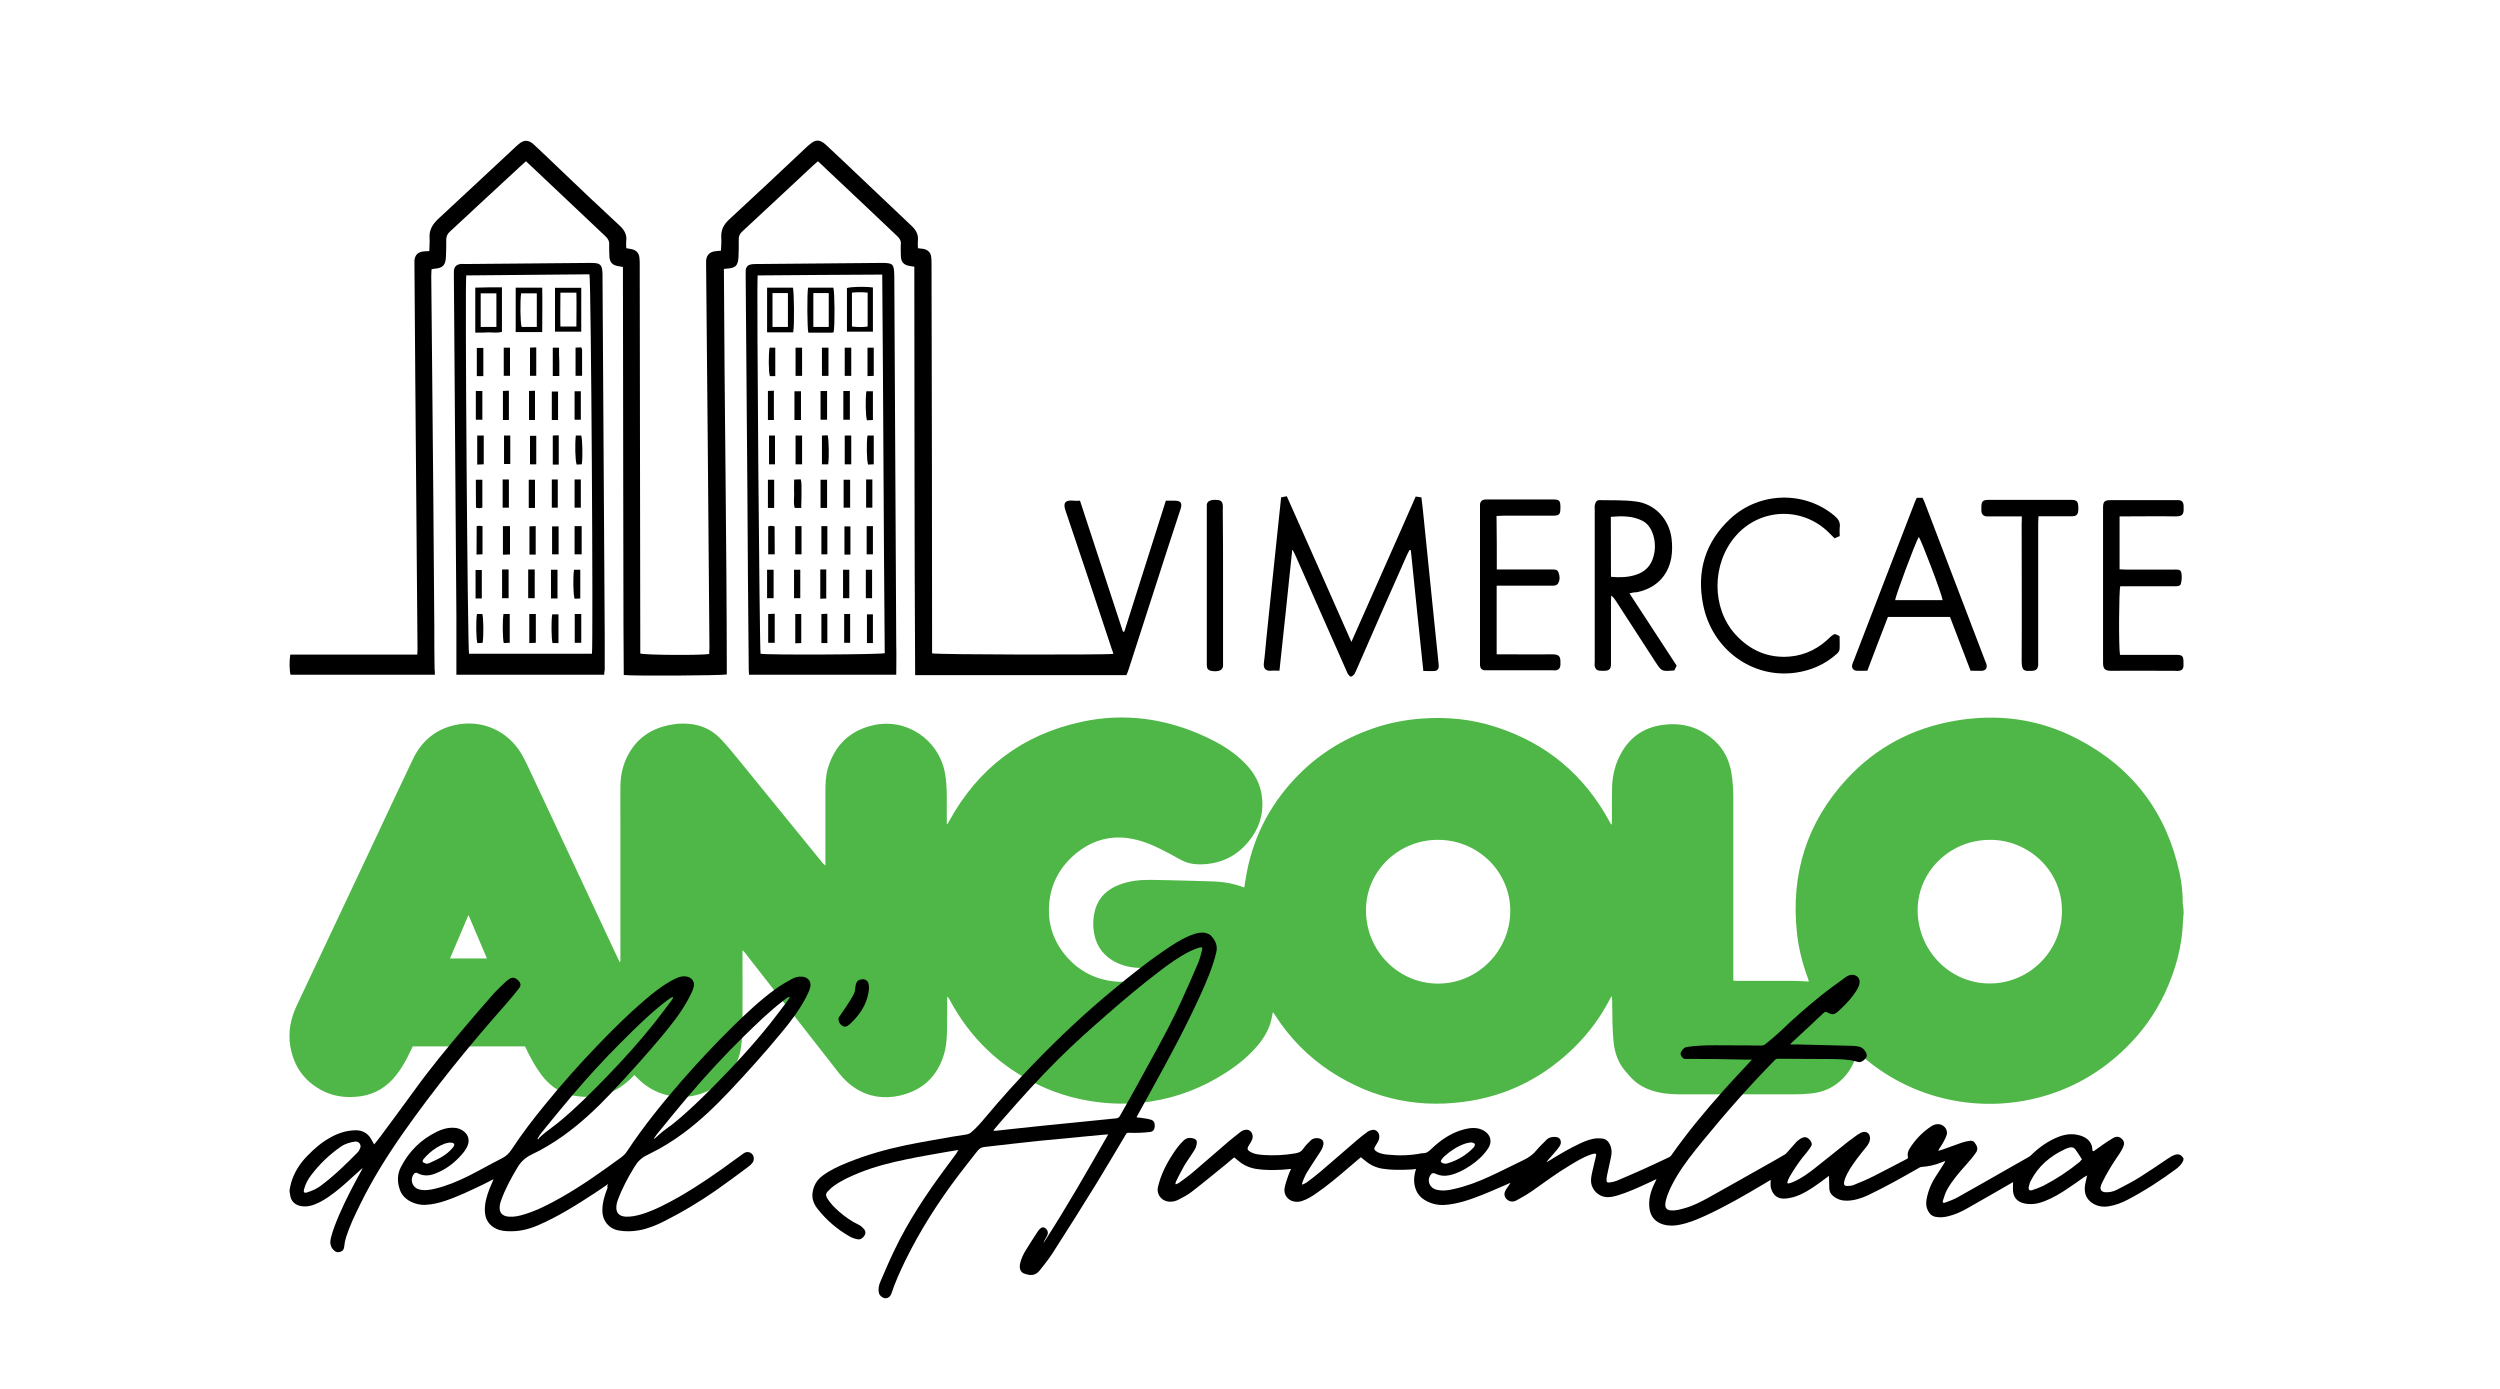 <?xml version="1.0" encoding="utf-8"?>
<!-- Generator: Adobe Illustrator 26.4.1, SVG Export Plug-In . SVG Version: 6.00 Build 0)  -->
<svg version="1.1" id="Livello_1" xmlns="http://www.w3.org/2000/svg" xmlns:xlink="http://www.w3.org/1999/xlink" x="0px" y="0px"
	 viewBox="0 0 1800 1000" style="enable-background:new 0 0 1800 1000;" xml:space="preserve">
<style type="text/css">
	.st0{fill:#4FB747;}
</style>
<g>
	<path class="st0" d="M1572.2,658c-0.1,1.4-0.4,2.8-0.4,4.2c-0.5,18.7-5.3,36.3-13.2,53.1c-6.8,14.4-15.9,27.2-27.2,38.4
		c-18.6,18.5-40.7,31.1-66.2,37.2c-44.2,10.6-91.5-0.8-125.8-31.7c-0.5-0.5-1.1-0.9-1.9-1.6c-0.3,1-0.6,1.7-0.9,2.5
		c-2.7,8.2-7.2,15.1-14.2,20.3c-5.8,4.3-12.3,6.4-19.4,7c-3.8,0.4-7.7,0.5-11.5,0.5c-27.6,0-55.2,0-82.8,0c-6.7,0-13.2-0.7-19.6-2.8
		c-6.3-2.1-11.7-5.5-16-10.6c-0.8-1-1.7-2-2.5-2.9c-5.4-6-7.9-13.2-8.8-21.1c-0.9-8.8-0.9-17.5-1-26.3c0-2.3,0-4.6-0.3-7.1
		c-0.3,0.5-0.7,1.1-1,1.6c-6.8,13.2-15.4,25-26,35.4c-20.5,20.1-44.7,33.2-73,38.2c-36.8,6.5-71.1-0.4-102.4-20.8
		c-16.2-10.6-29.5-24.2-40-40.5c-0.4-0.6-0.8-1.2-1.2-1.8c-0.1-0.1-0.3-0.1-0.5-0.2c-0.3,1.7-0.6,3.4-1,5.1
		c-1.6,6.9-5,12.7-9.4,18.1c-6.6,8-14.5,14.4-23.2,20c-16.5,10.7-34.5,17.8-53.9,20.8c-12,1.9-24,2.1-36.1,0.8
		c-15.5-1.7-30.3-5.7-44.3-12.3c-28.4-13.4-50-34-64.8-61.8c-0.4-0.7-0.8-1.5-1.7-2.1c0,0.6,0,1.2,0,1.8c0,6.8,0,13.6-0.1,20.4
		c-0.1,6.2-0.3,12.5-2,18.5c-4.6,16.4-15.3,26.6-31.9,30.5c-11.3,2.6-22.3,1.1-32.2-5.3c-4.5-2.9-8.3-6.5-11.6-10.7
		c-18.5-23.6-36.9-47.3-55.4-70.9c-4.1-5.3-8.3-10.6-12.4-15.9c-0.4-0.5-0.9-1-1.7-1.9c-0.1,1.3-0.1,2.1-0.1,2.9
		c0,17.1,0.1,34.2,0,51.3c0,4.9-0.3,9.8-0.9,14.6c-1.7,14-9.3,24.3-21.4,31.2c-17.2,9.8-38.8,6.7-52.8-7.3c-0.9-0.9-1.8-1.8-2.8-2.8
		c-1.3,1.4-2.5,2.7-3.8,3.8c-9.1,8.4-19.8,12.3-32.2,11.9c-5.8-0.2-11.4-1.2-16.7-3.7c-6.3-3.1-11.1-7.8-15.1-13.4
		c-3.9-5.4-7-11.2-9.9-17.2c-0.3-0.6-0.6-1.3-1-2c-26.8,0-53.7,0-80.8,0c-0.7,1.4-1.4,3-2.2,4.6c-3.3,6.9-7.1,13.4-12.3,19.1
		c-7.2,7.8-16.1,11.9-26.6,12.6c-7.9,0.6-15.5-0.4-22.7-3.8c-13.8-6.7-21.9-17.7-24.4-32.8c-1.7-10.3,0.4-20.1,4.8-29.4
		c17.1-36.3,34.2-72.5,51.3-108.8c10.7-22.8,21.4-45.6,32.2-68.3c6.2-12.9,16.2-21.5,30.4-24.6c19-4.2,37.7,3.9,47.7,20.7
		c3,5.1,5.4,10.7,8,16.1c20.6,43.8,41.1,87.7,61.6,131.5c0.4,0.8,0.8,1.6,1.3,2.6c0.6-1,0.4-1.8,0.4-2.6c0-33.6,0-67.2,0-100.7
		c0-7.8-0.1-15.7,0-23.5c0.1-8.3,1.9-16.2,6-23.4c6.3-11.3,16.1-17.9,28.7-20.6c6.2-1.3,12.4-1.5,18.6-0.4c7.6,1.4,14,5.1,19.2,10.6
		c4.1,4.3,7.9,9,11.7,13.6c20.5,25.1,40.9,50.2,61.3,75.3c0.5,0.7,1.1,1.3,2.1,1.9c0-0.8,0-1.7,0-2.5c0-16.8,0-33.6,0-50.4
		c0-5.8,0.2-11.6,1.8-17.1c4.9-16.5,15.8-27.1,32.5-30.9c23.7-5.5,47,10,51.7,33.9c1.1,5.6,1.3,11.3,1.4,16.9c0,6,0,12,0,18
		c0,0.8,0,1.5,0,2.3c0.1,0,0.3,0.1,0.4,0.1c0.5-0.8,0.9-1.6,1.4-2.4c21-38.1,52.7-62.1,95.3-71.3c31-6.7,60.9-2.4,89.5,10.9
		c9.2,4.3,18,9.4,25.5,16.4c7.2,6.6,12.6,14.3,14.4,24c2.1,11.5-0.1,22.2-6.8,31.7c-9.4,13.4-22.5,20-38.9,19.6
		c-4.4-0.1-8.5-1.1-12.4-3.3c-5.1-2.9-10.4-5.7-15.7-8.3c-8.6-4.2-17.6-7.3-27.3-7.7c-12.2-0.4-22.9,3.7-32.3,11.4
		c-10.9,9-17.6,20.5-19.2,34.6c-1.8,15.7,2.9,29.6,13.6,41.2c7.8,8.4,17.4,13.7,28.7,15.8c11.4,2.1,22.3,0.6,32.5-5.1
		c1.9-1.1,3.8-2.2,5.6-3.7c-0.8,0-1.5-0.1-2.3-0.1c-5-0.1-9.9,0-14.9-0.3c-6.5-0.4-12.8-2.1-18.4-5.7c-7.4-4.7-11.5-11.6-12.8-20.1
		c-0.8-5-0.6-9.9,0.6-14.8c2.4-9.7,8.8-15.9,18-19.3c7.2-2.7,14.7-3.5,22.4-3.4c3.6,0,7.2,0.1,10.8,0.2c11.2,0.3,22.4,0.5,33.6,0.9
		c5.7,0.2,11.3,0.9,16.8,2.4c2,0.5,3.9,1.3,6.1,2c0.3-2.2,0.7-4.3,1-6.4c4.5-27.8,16.4-51.9,35.8-72.4
		c15.6-16.5,34.3-28.3,55.8-35.7c11.2-3.9,22.8-6.2,34.7-7.1c18.3-1.4,36.3,0.3,53.8,6c36.4,11.7,63.7,34.5,81.9,68.2
		c0.3,0.6,0.6,1.1,0.9,1.7c0.1,0.1,0.2,0.2,0.6,0.5c0.1-0.7,0.2-1.3,0.2-1.8c0-8.3-0.1-16.6,0.1-24.9c0.2-7.6,1.7-14.9,5-21.8
		c6.3-13.4,16.8-21.5,31.7-23.4c14-1.9,26.5,1.8,37,11.3c6.8,6.2,10.7,14.1,12.2,23.1c1.1,6.4,1.4,12.9,1.4,19.3
		c0,42.4,0,84.8,0,127.1c0,1,0,2.1,0,3.4c1,0,2,0.1,2.9,0.1c13.2,0,26.4,0,39.6,0c3.9,0,7.8,0.3,11.9,0.5c-0.2-0.8-0.4-1.4-0.6-2.1
		c-4-10.7-6.8-21.7-8-33c-4.5-42.2,7-79.5,36-110.8c21-22.7,47.1-36.5,77.5-41.8c30.9-5.4,60.7-1.5,88.5,13
		c39.7,20.6,64.3,53.1,73.6,97c1.5,7,2.2,14.2,2.2,21.4c0,0.8,0.2,1.5,0.3,2.3C1572.2,654.5,1572.2,656.2,1572.2,658z M1035.5,604.7
		c-27-0.3-52,21.1-52,50.8c0,28.9,23.1,52.6,51.8,52.7c29.2,0,52-24.1,52.1-52.2C1087.5,627.7,1064.1,604.7,1035.5,604.7z
		 M1432.6,604.7c-28.5,0-51.8,22.7-51.9,50.4c-0.1,28.6,22.6,53,51.9,53c28.6,0,52.1-23.5,52-52.4
		C1484.6,625.8,1459.4,604.4,1432.6,604.7z M324,690.1c9.1,0,17.7,0,26.6,0c-4.4-10.5-8.8-20.7-13.3-31.3
		C332.7,669.5,328.4,679.7,324,690.1z"/>
</g>
<g>
	<path d="M208.5,856.7c0.4-1.7,0.6-3.4,1.1-5.1c2.2-7.5,6.3-13.9,11.7-19.4c5.1-5.3,10.7-10.1,17.3-13.6c5.4-2.9,11.1-4.7,17.3-4.8
		c4.8-0.1,8.7,1.9,11.2,6.1c0.8,1.3,1.5,2.6,2.3,4.1c1.4-1.8,2.9-3.5,4.2-5.3c8.3-11.2,16.6-22.4,24.8-33.7
		c11.6-16.1,24.3-31.4,37.1-46.5c6.5-7.6,13-15.3,19.7-22.8c2.9-3.2,6.1-6.2,9.3-9.2c0.8-0.7,1.7-1.3,2.6-1.9
		c2.1-1.2,4.2-0.7,6.2,1.5c1.7,1.8,2,3.5,0.4,5.5c-3.2,4-6.4,8-9.8,11.8c-26.3,29.7-51.3,60.5-74.1,93c-11.3,16.2-21.8,33-30.5,50.8
		c-3.8,7.7-7.5,15.4-10.1,23.5c-0.7,2.3-1.2,4.7-1.4,7.1c-0.3,2.3-1.5,3.3-3.6,3.7c-1.9,0.4-3.2-0.6-4.4-1.9
		c-2.1-2.4-2.3-5.1-1.6-8.1c1.4-5.8,3.7-11.3,6-16.8c4.8-11,10.3-21.6,16.1-32c0.3-0.5,0.6-1,0.7-1.7c-2.3,2-4.5,4.1-6.8,6.1
		c-5.6,5.2-11.3,10.3-17.6,14.6c-4.1,2.8-8.4,5.3-13.3,6.5c-2.6,0.6-5.2,0.6-7.8-0.1c-3.8-1.1-6.2-3.9-6.6-7.9
		c0-0.4-0.2-0.8-0.2-1.1C208.5,858.4,208.5,857.5,208.5,856.7z M255.9,821.9c-3.6,0.5-7.3,1.5-10.5,3.7
		c-8.2,5.7-15.3,12.5-21.3,20.4c-2.4,3.1-4.2,6.5-5.2,10.3c-0.2,0.7-0.3,1.8,0.1,2.2c0.4,0.4,1.5,0.3,2.2,0c3.5-1.1,6.9-2.6,9.8-4.8
		c9.7-7.2,18.3-15.7,26.7-24.2c0.8-0.9,1.4-2.1,1.8-3.3C260,823.8,258.4,821.9,255.9,821.9z"/>
	<path d="M437.8,852.5c-3.5,2.4-6.7,4.7-10,6.8c-13,8.5-26.1,16.7-40.4,22.9c-6.3,2.7-12.9,4.4-19.8,4.3c-3.4,0-6.9-0.2-10.1-1.7
		c-5.5-2.5-8.2-6.9-8.4-12.9c-0.2-5.6,1.4-10.9,3.4-16.1c0.9-2.2,1.9-4.4,2.9-6.8c-2.6,1.3-5,2.5-7.3,3.7c-9,4.3-18,8.7-27.6,11.9
		c-4.7,1.6-9.5,2.7-14.5,2.9c-6.3,0.3-15.5-3.1-18.1-10.9c-1.9-5.4-2-11,0.7-16.2c5.8-11.4,14.5-20,26-25.6c3.8-1.9,7.9-3,12.3-2.8
		c2.7,0.1,5.1,1,7.2,2.7c3.2,2.6,4.1,6.3,2.6,10.1c-1.3,3.3-3.7,6-6.1,8.5c-5,5.3-10.9,9.3-17.8,11.9c-4.2,1.5-8.3,1.6-12.3-0.6
		c-1-0.5-1.9-0.2-2.7,0.9c-2.8,3.9-0.9,9.5,3.7,10.8c3.9,1.1,7.8,0.5,11.6-0.4c8.4-2,16.3-5.3,24-9.1c8.2-4.1,16.1-8.7,24.3-12.8
		c3-1.5,5.1-3.6,7-6.4c7.3-11.2,15.5-21.8,23.9-32.1c12.1-14.9,24.8-29.2,38.1-43c10.7-11.1,21.6-22,33.3-32
		c6.6-5.7,13.4-11.1,21.2-15.2c2.7-1.4,5.4-2.6,8.6-2.3c4.8,0.4,7.3,4.1,5.7,8.6c-0.9,2.6-2.2,5.1-3.5,7.6
		c-5.1,9.5-11.7,17.9-18.6,26.2c-11.9,14.3-24.4,28.1-37.2,41.7c-10.7,11.3-22,21.9-34.7,30.9c-7.1,5-14.4,9.5-22.3,13.2
		c-4.4,2.1-7.7,5-10.2,9.2c-4.7,7.8-9,15.7-12,24.2c-0.4,1.2-0.8,2.5-0.9,3.8c-0.5,4.7,1.8,7.2,6.5,7.6c3.8,0.3,7.4-0.5,11-1.6
		c9.7-2.9,18.6-7.6,27.4-12.6c14.9-8.5,28.9-18.5,42.7-28.6c1.6-1.2,3-2.6,4.1-4.3c11.7-17.7,25-34.2,38.9-50.2
		c11.9-13.6,24.2-26.8,37.1-39.5c9.9-9.7,20-19.3,31.3-27.4c3.5-2.5,7.3-4.7,11.1-6.8c2.4-1.3,5-2.1,7.8-1.8
		c4.3,0.4,6.8,3.8,5.6,7.9c-0.7,2.5-1.8,4.9-3,7.1c-4.9,9.3-11.2,17.6-17.9,25.6c-11.9,14.4-24.3,28.2-37.1,41.8
		c-10.3,10.9-21,21.2-33,30.1c-7.8,5.8-16,10.9-24.7,15.1c-0.6,0.3-1.3,0.7-1.9,1c-3.9,1.8-6.7,4.7-8.9,8.4
		c-4.7,7.6-8.9,15.5-12,23.9c-0.5,1.4-0.9,2.8-1,4.3c-0.4,4.8,1.9,7.3,6.7,7.6c4,0.2,7.9-0.7,11.7-1.8c9.5-3,18.3-7.7,27-12.6
		c14-8.1,27.3-17.3,40.3-26.9c1.9-1.4,3.9-2.8,5.8-4.2c2.1-1.5,4.5-1.3,6.1,0.3c1.7,1.7,1.8,4.6,0.3,6.5c-0.9,1.1-2,2.2-3.2,3
		c-7.7,5.7-15.3,11.4-23.2,16.9c-11.7,8.1-23.8,15.4-36.5,21.8c-5.9,3-12,5.6-18.6,6.8c-5,0.9-9.9,1-14.9,0.1
		c-7-1.3-11.6-7-11.6-14.3c0-5.8,1.7-11.2,3.8-16.5C437,854.3,437.4,853.5,437.8,852.5z M387,819.9c0.2,0.2,0.3,0.3,0.5,0.5
		c0.3-0.4,0.5-0.9,0.8-1.2c1.5-1.4,3-2.8,4.6-4c3.5-2.8,7.3-5.4,10.7-8.3c11.5-9.6,22.1-20.2,32.5-30.9
		c12.4-12.8,24.3-25.9,35.3-39.8c4.2-5.3,8.2-10.7,12.2-16c0.5-0.6,0.8-1.3,1.1-2c-0.1-0.1-0.2-0.2-0.3-0.3
		c-0.4,0.1-0.8,0.2-1.2,0.4c-0.8,0.5-1.7,1.1-2.5,1.7c-12,9.1-22.7,19.7-33.3,30.3c-12.5,12.4-24.4,25.5-35.8,38.9
		c-7.6,8.9-15,18.1-22.4,27.2C388.4,817.5,387.7,818.7,387,819.9z M470.8,819.8c0.1,0.1,0.2,0.2,0.3,0.2c0.3-0.2,0.5-0.5,0.8-0.7
		c1.7-1.5,3.3-3,5-4.4c2.4-1.9,5-3.7,7.5-5.6c10.8-8.7,20.8-18.5,30.6-28.4c13.8-14,27.1-28.4,39.4-43.8c4.4-5.5,8.6-11.2,12.9-16.9
		c0.5-0.7,0.9-1.5,1.3-2.2c-0.1-0.1-0.2-0.2-0.2-0.3c-0.4,0.2-0.9,0.2-1.2,0.5c-1.2,0.8-2.4,1.6-3.5,2.5
		c-10.1,7.8-19.2,16.7-28.3,25.6c-14,13.7-27.2,28.1-39.9,43c-7.5,8.8-14.7,17.8-22,26.7C472.4,817.2,471.7,818.6,470.8,819.8z
		 M307.3,837.9c0.6-0.1,1.3-0.2,1.9-0.5c3-1.4,6.1-2.8,9-4.5c3-1.8,5.7-4,7.9-6.7c1.7-2.1,1.2-3.3-1.4-3.5c-1.4-0.1-3,0.2-4.4,0.7
		c-4.1,1.5-7.7,3.8-10.9,6.6c-1.6,1.4-3.1,3-4.5,4.6c-1.1,1.4-0.7,2.4,1.1,2.9C306.4,837.8,306.8,837.8,307.3,837.9z"/>
	<path d="M625.7,711.7c-0.8,9.1-4.9,16.6-11.2,23.1c-1,1-1.9,2-3,2.9c-1.3,1.1-2.8,2-4.6,1.1c-2-1-3-2.7-3.2-4.9
		c-0.1-0.7,0.3-1.5,0.7-2.1c1.3-2,2.8-3.9,4.1-5.9c2.1-3.2,4.3-6.5,6.1-9.9c0.9-1.6,1.1-3.6,1.3-5.5c0.3-2.8,1.3-4.6,3.5-5.2
		c3.6-0.9,6,0.8,6.2,4.5C625.7,710.5,625.7,711.1,625.7,711.7z"/>
</g>
<g>
	<path d="M690,828c-2.9,0.5-5.4,0.8-8,1.3c-9.6,1.7-19.2,3.3-28.8,5.3c-11.7,2.4-23.4,5.3-34.5,9.8c-6.4,2.6-12.7,5.4-18.4,9.5
		c-1.7,1.2-3.1,2.7-4.6,4.2c-1.1,1.2-1.2,2.6-0.4,4.1c2.3,4.1,5.6,7.3,9,10.3c4.2,3.6,8.6,6.8,13.7,9.2c1.4,0.6,2.7,1.7,3.8,2.9
		c1.3,1.4,1.8,3.1,0.7,4.9s-2.8,3.2-5,2.8c-2.1-0.4-4.2-1.1-6-2.2c-8.9-5.1-16.6-11.7-22.9-19.8c-2.5-3.2-4.1-6.9-3.6-11.1
		c0.6-5.3,3-9.6,7.4-12.8c5.4-4,11.5-6.8,17.7-9.3c13.5-5.5,27.6-9.5,41.9-12.5c11.2-2.3,22.5-4.2,33.8-6.2c3.4-0.6,6.9-1,10.3-1.6
		c1-0.2,2.2-0.7,3-1.4c3.9-3.2,7.1-7,10.3-10.8c11.3-13.5,23-26.5,35.2-39.1c18-18.6,36.8-36.3,56.7-52.7
		c13.6-11.3,27.4-22.3,42.3-32c5.1-3.3,10.4-6.4,16.3-8.3c2.8-0.9,5.8-1.5,8.7-0.6c1.2,0.4,2.5,0.9,3.3,1.8c3.2,3.4,5,7.2,3.8,12.1
		c-2.6,10.6-6.8,20.5-11.3,30.4c-10.2,22.4-21.8,44.1-33.7,65.6c-4,7.2-7.9,14.3-11.8,21.5c-0.2,0.3-0.3,0.7-0.6,1.2
		c2,0.2,3.8,0.4,5.6,0.7c1.6,0.2,3.2,0.5,4.8,1c2.1,0.6,2.9,2.4,2.7,5c-0.2,2.2-1.2,3.5-3.3,3.8c-2.4,0.3-4.8,0.5-7.2,0.6
		c-2.8,0.1-5.6,0.1-8.4,0c-0.9,0-1.3,0.3-1.8,1c-7.2,12.1-14.4,24.4-21.8,36.4c-10.2,16.5-20.5,32.9-31,49.2
		c-2.8,4.4-6.1,8.4-9.3,12.5c-2.9,3.6-6.3,4.1-11.1,2.3c-2.8-1-3.8-3.8-3-7.4c0.8-3.4,2.3-6.6,4.1-9.5c2.9-4.7,5.9-9.3,8.9-13.9
		c0.5-0.7,1.1-1.3,1.7-1.8c1.2-1,2.5-1,3.7,0.1c1.7,1.5,2,3.5,0.9,5.4c-0.7,1.2-1.3,2.4-2,3.7c-0.2,0.3-0.3,0.7-0.3,1.1
		c16.4-25.3,31.3-51.5,46.4-77.9c-2.1,0.1-3.9,0.2-5.6,0.4c-15,1.4-30,2.8-45,4.3c-12.8,1.3-25.5,2.9-38.3,4.3c-2.1,0.2-3.7,1-5,2.6
		c-4.6,5.9-9.3,11.7-13.8,17.7c-14.7,19.4-27.8,39.9-38.5,61.8c-3.7,7.6-7.2,15.4-9.9,23.5c-1,2.9-3.7,4.1-6,2.9
		c-1.9-0.9-3.1-2.5-3.2-4.7c-0.2-2.5,0.4-4.9,1.4-7.1c3.3-7.6,6.5-15.2,10.1-22.6c9.9-20.7,22.6-39.8,36.2-58.2
		c2.7-3.7,5.5-7.4,8.2-11.1C689.1,829.6,689.4,828.9,690,828z M715.3,813.8c0.1,0.1,0.1,0.2,0.2,0.3c0.6,0,1.2,0.1,1.9,0
		c3.7-0.4,7.3-0.8,11-1.2c6.9-0.7,13.7-1.5,20.6-2.2c8.7-0.9,17.3-1.7,26-2.6c9.6-1,19.2-1.9,28.7-2.9c1.2-0.1,2-0.6,2.6-1.7
		c3.5-6.3,7.2-12.5,10.6-18.8c11.2-20.7,23.1-41.1,33-62.5c4.4-9.5,8.6-19.1,12.7-28.7c1.3-3.1,2.1-6.4,2.9-9.6
		c0.4-1.6-0.2-2.2-1.8-1.7c-2.3,0.7-4.5,1.5-6.7,2.6c-8.3,4.1-15.8,9.6-23.1,15.2c-12.3,9.4-24.2,19.4-35.9,29.6
		c-12.4,10.8-24.7,21.7-36.3,33.3c-13.8,13.7-26.8,28.2-39.6,42.9C719.7,808.5,717.5,811.2,715.3,813.8z"/>
</g>
<g>
	<path d="M1572,835.5c-1,2.5-2.9,4.4-5.1,6.1c-11.1,8.2-22.6,15.7-35,22.2c-4.2,2.2-8.6,3.9-13.4,4.7c-4.1,0.7-8,0.2-11.6-2
		c-4.7-2.9-6.3-7.2-5.8-12.2c0.2-2.2,0.9-4.4,1.3-6.6c0.1-0.3,0.2-0.7,0.4-1.4c-1.1,0.6-1.8,1-2.5,1.4c-3.7,2.6-7.4,5.3-11.2,7.8
		c-5.3,3.6-10.8,6.9-16.9,9.3c-4.5,1.8-9.1,2.7-14.1,1.8c-5.2-1-8.3-4-8.7-8.8c-0.2-2.2,0-4.4,0-6.7c-0.7,0.4-1.5,0.9-2.4,1.4
		c-10.1,5.8-20.1,11.6-30.2,17.3c-4.5,2.6-9.3,4.8-14.5,6c-2.9,0.7-5.9,0.9-8.9,0.3c-1.7-0.4-3.1-1.2-4.1-2.6
		c-2.3-3-2.8-6.3-2.2-9.8c1.1-6.4,3.6-12.2,7.3-17.7c2-3,3.9-6.1,5.8-9.1c0.1-0.2,0.2-0.5,0.4-1c-1.1,0.4-1.9,0.7-2.7,1
		c-4.6,1.9-9.5,3-14.5,3.3c-0.6,0-1.1,0.3-1.6,0.6c-12.1,6.9-24.1,13.7-36.7,19.7c-4.7,2.2-9.6,3.8-15,4c-3.6,0.1-6.9-0.8-9.8-3
		c-2-1.5-3.1-3.3-3.2-5.7c-0.1-2.6-0.2-5.1-0.2-7.7c0-0.4,0-0.8,0-1.5c-2.7,2-5.1,3.8-7.6,5.6c-5.6,4-11.4,7.8-18.2,9.8
		c-2.2,0.6-4.6,1-6.9,1c-5.7,0-8.3-4.1-9.2-8c-0.4-1.7-0.1-3.6-0.1-5.5c-2,1.2-3.8,2.3-5.7,3.4c-13.4,8-27,15.8-41.3,22.4
		c-5.8,2.6-11.7,5.1-18,6.4c-4,0.9-8,1.1-12.1,0c-5.9-1.7-9.2-5.5-10.1-11.1c-1-6.3,0.6-12.3,3.3-18.1c0.5-1.1,1.1-2.2,1.6-3.3
		c0,0,0-0.1-0.1-0.2c-2.3,1.1-4.5,2.2-6.8,3.2c-6.7,3.1-13.5,6.2-20.7,8.4c-3,0.9-6.1,1.7-9.3,1.2c-4.9-0.7-9.1-4.8-10-9.7
		c-0.5-2.7,0.1-5.3,0.6-7.8c0.9-4.1,1.9-8.3,2.9-12.4c0.2-0.9-0.2-1.4-1.2-1.3c-1,0.2-2,0.4-3,0.8c-5.3,1.9-10,4.8-14.8,7.7
		c-9.4,5.6-18,12-26.9,18.3c-3.6,2.5-7.4,4.7-11.3,6.8c-2.1,1.2-4.4,1.3-6.5-0.2c-2.2-1.6-2.9-4.2-1.7-6.5c0.5-1,1.1-2,1.8-2.9
		c0.6-0.9,1.2-1.8,2-3c-2,0.9-3.6,1.6-5.3,2.3c-9.2,4-18.4,8.1-28.1,11c-4.9,1.4-9.9,2.5-15,2.7c-6.8,0.3-16.2-3-19.4-10.2
		c-2.1-4.7-2-9.5-0.7-14.3c0.1-0.4,0.3-0.8,0.5-1.4c-1.8,0.2-3.4,0.4-5,0.4c-6.5,0.3-13.1,0.4-19.6-0.7c-4.6-0.8-8.7-2.8-12.2-5.8
		c-0.9-0.8-1.9-1.6-3-2.4c-3,2.5-5.9,5-8.8,7.5c-7.7,6.6-15.5,13.2-24,19c-2.9,2-6,3.8-9.5,5c-7.4,2.4-14-2.7-12.5-9.8
		c0.6-3,1.7-5.9,2.7-8.9c0.5-1.5,1.2-2.9,1.9-4.4c-2.3,0.2-4.4,0.5-6.6,0.6c-6.2,0.3-12.5,0.4-18.7-0.6c-4.7-0.8-9-2.7-12.5-5.7
		c-1-0.9-2.1-1.7-3.2-2.6c-1.9,1.6-3.8,3.2-5.7,4.8c-8.4,6.8-16.7,13.7-25.3,20.3c-2.9,2.2-6.3,3.9-9.6,5.6c-1.5,0.7-3.3,1.2-5,1.2
		c-6,0.3-10.5-4.8-9.3-10.4c1.9-8.5,5.8-16.3,10.6-23.7c2.3-3.6,4.8-7,8-10c2-1.9,4.3-2.1,6.8-1.5c1.8,0.5,2.8,1.5,2.6,3.3
		c-0.2,1.6-0.6,3.4-1.5,4.8c-2.4,4-5.2,7.7-7.6,11.7c-2.1,3.6-3.9,7.4-5.8,11.1c-0.3,0.6-0.4,1.3-0.5,1.9c0.1,0.1,0.2,0.2,0.3,0.3
		c0.7-0.3,1.6-0.6,2.2-1c3.4-2.5,6.8-4.9,10-7.6c8.6-7.3,17-14.7,25.5-22c2.8-2.4,5.8-4.7,8.7-7c2.3-1.8,4.9-2.2,6.7-1.1
		c1.9,1.2,2.8,4,1.8,6.5c-0.5,1.3-1.3,2.6-2.1,3.8c-1.8,2.9-1.6,3.7,1.6,5.4c2.8,1.5,5.9,1.6,8.9,1.9c7.6,0.5,15.2,0.1,22.8-1.2
		c2.7-0.5,4.4-1.3,5.8-3.5c1.4-2.1,3.3-4,5.2-5.8c1.8-1.8,4.8-2.1,7.2-1.1c1.5,0.7,2.2,2,2,3.7c-0.4,2.8-1.9,5.1-3.5,7.4
		c-2.8,4.4-5.8,8.7-8.5,13.2c-1.3,2.1-2.1,4.5-3.1,6.7c-0.2,0.5-0.2,1-0.3,1.6c0.1,0.1,0.2,0.2,0.4,0.3c1-0.6,2.2-1,3.1-1.7
		c3.3-2.5,6.7-5,9.8-7.7c8.6-7.3,17-14.7,25.5-22c2.7-2.3,5.4-4.5,8.3-6.6c1-0.7,2.3-1.2,3.5-1.4c2.5-0.4,4.7,1.5,5,4.3
		c0.2,2-0.6,3.7-1.6,5.3c-0.6,0.9-1.2,1.9-1.7,2.8c-0.6,1.1-0.3,2,0.8,2.8c2.4,1.8,5.3,2.3,8.2,2.6c8.4,0.9,16.8,0.7,25.1-1
		c0.1,0,0.2-0.1,0.3,0c3,0.2,4.7-1.5,6.6-3.3c6-5.7,12.7-10.5,21-13.2c3.9-1.2,7.8-2.1,12-1.4c4.6,0.8,8.5,3.9,9.2,7.6
		c0.5,2.5-0.2,4.8-1.6,6.9c-3.3,5-7.7,9-12.8,12.4c-4.5,3-9.2,5.5-14.7,6.8c-3.6,0.8-7.1,0.5-10.5-1.1c-1.4-0.7-2.4-0.4-3.3,0.8
		c-3,4.1-0.9,9.6,4.3,10.8c4.1,1,8.3,0.5,12.3-0.5c9-2,17.5-5.2,25.7-9c8.4-3.8,16.5-8.1,24.8-12c3.8-1.8,6.8-4.1,9.3-7.2
		c2-2.5,4.5-4.6,6.7-7c1.9-2,4.2-2.5,6.9-2.3c3,0.2,4.1,2.6,3.6,4.9c-0.3,1.3-1.3,2.5-2.1,3.6c-2,2.5-4.2,4.9-6.3,7.3
		c-0.5,0.6-1,1.3-1.6,1.9c0.1,0.1,0.1,0.2,0.2,0.3c0.4-0.2,0.8-0.5,1.2-0.7c7.4-4.6,14.9-9.1,22.9-12.8c3.7-1.7,7.5-3.2,11.7-3.5
		c1.4-0.1,2.9,0,4.3,0.2c2.1,0.3,3.4,1.5,4.5,3.1c2,3.3,2.2,6.7,1.4,10.3c-1,4.5-1.9,8.9-2.9,13.4c-0.2,1-0.3,2-0.3,3
		c-0.1,1.4,0.5,2,2,1.8c1.8-0.2,3.6-0.6,5.2-1.2c6.4-2.7,12.8-5.5,19.1-8.3c6.3-2.8,12.5-5.8,18.7-8.7c0.6-0.3,1.2-0.7,1.5-1.2
		c11.6-16.5,24.6-32.2,38.1-47.3c6.3-7.1,12.9-13.9,19.3-20.9c0.3-0.3,0.5-0.6,0.8-0.9c-1.8,0-3.5,0-5.2,0
		c-6.9-0.1-13.8-0.3-20.7-0.4c-7.4-0.1-14.7,0-22.1-0.1c-0.5,0-1.2-0.2-1.6-0.5c-1.3-1.3-2.4-2.9-1.4-4.5c0.9-1.6,2-3.3,4.3-3.6
		c6.6-1,13.3-1.2,20-1.2c8.4,0,16.7,0,25.1,0.1c2.8,0,5.6,0.2,8.4,0.1c0.9,0,2-0.3,2.6-0.8c3.9-3.2,7.8-6.4,11.4-9.8
		c9.2-8.8,18.8-17.3,28.8-25.3c5.7-4.6,11.8-8.9,17.8-13.3c1.1-0.8,2.6-1.6,4.1-1.7c4.2-0.4,6.9,2.8,5.8,6.9c-0.4,1.4-1,2.7-1.8,4
		c-3,5-7,9.3-11.2,13.3c-0.8,0.8-1.7,1.6-2.6,2.4c-2.4,2-4,2.2-6.8,0.7c-1.9-0.9-2-1-3.6,0.4c-2.8,2.5-5.5,5.1-8.2,7.7
		c-5,4.7-10.1,9.4-15.1,14c-0.1,0.1-0.2,0.2-0.3,0.7c1.9,0,3.7,0,5.6,0c13,0.3,26,0.7,39,1c1.3,0,2.6,0.2,3.9,0.4
		c2.7,0.4,4.6,1.9,5.8,4.2c0.9,1.6,1,3.2-0.4,4.7c-1.5,1.6-3.3,2.9-5.6,2.2c-6-1.8-12.2-1.9-18.4-2c-13.1-0.1-26.2-0.1-39.3-0.2
		c-0.5,0-1.2,0.3-1.5,0.6c-18.5,18.8-35.8,38.5-52.3,58.7c-6.7,8.2-13.4,16.5-18.8,25.6c-3.2,5.5-6.2,11.1-7.7,17.2
		c-0.2,1-0.4,2.1-0.4,3.1c0,2.5,1.5,3.9,4.2,4c3.4,0.2,6.5-0.7,9.7-1.6c6.2-1.7,11.7-4.6,17.2-7.6c16.2-9,32.3-18.2,48.5-27.3
		c2.3-1.3,4.5-2.6,6.7-3.9c0.4-0.2,0.7-0.6,1-0.9c2.3-2.6,4.6-5.3,7-7.9c0.7-0.8,1.5-1.4,2.4-2c3.3-2.4,5.8-2,8,1.3
		c0.8,1.2,1.1,2.5,0.3,3.7c-1,1.5-2,3.1-3.2,4.5c-4.8,5.5-8.8,11.5-12.4,17.7c-0.6,1-1,2.2-1.4,3.3c-0.4,1,0.1,1.5,1.2,1.2
		c1-0.3,2-0.6,2.9-1c6-2.6,11.2-6.4,16.2-10.4c7.8-6.1,15.5-12.4,23.3-18.6c2.2-1.7,4.5-3.3,6.8-5c0.8-0.5,1.6-1,2.4-1.4
		c3.4-1.6,6.3-0.1,6.6,3.4c0.2,2.8-1.2,5-2.9,7.1c-2.2,2.7-4.4,5.4-6.5,8.2c-3.4,4.6-6.7,9.3-8.7,14.7c-0.3,0.8-0.5,1.7-0.6,2.6
		c-0.2,1.4,0.5,2.3,2,2.3c1.7,0,3.5-0.1,4.9-0.7c4.9-2,9.8-4,14.5-6.4c8-4,15.9-8.3,23.9-12.4c0.6-0.3,0.8-0.6,0.7-1.2
		c-0.5-2.2,0-4.3,1.2-6.2c4-6.4,9.2-11.9,15.8-16.2c1.1-0.7,2.6-1.3,3.9-1.4c4.4-0.5,8.2,3.6,7,7.7c-0.6,2-1.7,3.9-2.7,5.8
		c-0.8,1.5-1.8,2.8-2.7,4.3c-0.2,0.3-0.3,0.7-0.7,1.4c1.2-0.3,2-0.5,2.8-0.8c4.8-1.7,9.7-3.5,14.5-5.2c1.7-0.6,3.6-0.9,5.4-1.2
		c1.4-0.2,2.7,0.1,3.5,1.2c1.9,2.5,2.8,4.7,0.9,7.4c-2.1,3-4.5,5.8-6.9,8.5c-4.9,5.5-9.8,11.1-13.5,17.5c-1.5,2.6-2.4,5.5-3.3,8.4
		c-0.5,1.5,0.2,2,1.8,1.4c3-1.1,6-2.2,8.7-3.7c12.2-6.8,24.4-13.8,36.5-20.7c4.9-2.8,9.9-5.6,14.8-8.4c0.6-0.4,1.2-0.8,1.7-1.3
		c5.6-5.5,12-10.1,19.5-13.1c4.8-1.9,9.7-2.6,14.8-1.3c4.4,1.1,8,3.3,9.4,7.7c0.3,0.9,0.3,1.9,0.4,2.8c0.1,1.1,0.5,1.3,1.5,0.7
		c2.1-1.5,4.2-3,6.3-4.5c2.3-1.6,4.7-3.2,7.1-4.6c1.7-1,3.6-1.4,5.5-0.1c1.9,1.4,2.9,3.2,2.2,5.4c-0.7,2-1.7,3.9-2.9,5.7
		c-4.8,6.9-9.2,13.9-12.8,21.4c-0.4,0.8-0.7,1.7-0.9,2.5c-0.6,2.4,0.8,4,3.4,4.1c2.9,0.2,5.8-0.5,8.3-1.8c5.4-2.8,10.9-5.6,16.1-8.8
		c7-4.4,13.8-9.1,20.7-13.7c1.4-0.9,2.9-1.9,4.6-2.5c2.8-1.1,4.9-0.2,6.3,2.2c0.1,0.2,0.3,0.4,0.4,0.6
		C1572,834.4,1572,835,1572,835.5z M1499,834.7c-1-1.6-1.9-2.9-2.7-4.2c-3.1-4.7-3.6-5.5-9.4-3.2c0,0-0.1,0-0.1,0.1
		c-10.8,5-19.2,12.3-24.5,22.5c-0.8,1.5-1.3,3.1-1.6,4.7c-0.4,2.1,0.7,3,2.8,2.2c2.7-0.9,5.4-1.9,7.8-3.1c9.3-4.8,17.9-10.5,25.9-17
		C1498,835.9,1498.6,835.1,1499,834.7z M1058.7,822.6L1058.7,822.6c-1.3,0.2-2.6,0.4-3.8,0.8c-5.7,2-10.7,5.3-15,9.2
		c-0.8,0.7-1.5,1.6-2.1,2.5c-0.7,1.1-0.4,1.7,0.8,2.3c1.3,0.6,2.7,0.6,4,0.1c7.1-2.2,13.2-5.9,18.2-11.1c0.6-0.6,1.3-1.8,1.1-2.5
		c-0.3-1.1-1.8-1.2-2.9-1.4C1058.9,822.6,1058.8,822.6,1058.7,822.6z"/>
</g>
<g>
	<path d="M313.1,485.8c-35,0-69.5,0-103.9,0c-0.8-2.9-1-9.6-0.2-14.5c30.3,0,60.7,0,91.4,0c0.2-1.8,0.2-3.1,0.2-4.3
		c-0.6-64.8-1-129.7-1.6-194.3c-0.2-27.3-0.4-54.9-0.6-82.2c0-1,0-2,0-2.9c0.4-4.1,2.5-6.2,6.8-6.6c1.2,0,2.1-0.2,3.9-0.2
		c0-3.1,0.4-6.2,0.2-9.4c-0.4-5.5,1.8-9.4,5.7-13.3c18.9-17.4,37.7-35.2,56.6-52.7c0.6-0.4,1-1,1.6-1.4c3.9-3.5,7.2-3.5,11.1,0
		c6.6,6.2,13.3,12.5,19.9,18.9c13.9,13.3,27.9,26.6,42,39.6c3.3,3.1,5.3,6.4,4.7,11.1c-0.2,1.6,0,3.3,0,5.1c1.4,0.2,2.3,0.4,3.3,0.6
		c3.7,0.6,5.9,2.7,6.2,6.4c0.2,1.6,0.2,3.3,0.2,4.9c0.2,91.2,0.2,182.6,0.4,273.8c0,2,0,4.1,0,6.1c3.1,1.2,43.7,1.4,49.6,0.4
		c0-1.4,0.2-3.1,0.2-4.7c-0.4-48.4-0.8-96.9-1.2-145.3c-0.4-43.4-0.8-86.7-1.2-130.1c0-1.2,0-2.1,0-3.3c0.4-3.9,2.7-6.2,6.6-6.6
		c1.2-0.2,2.3-0.2,4.1-0.4c0.2-3.3,0.4-6.6,0.2-9.8c-0.2-5.3,1.8-9,5.5-12.5c19.1-17.6,37.9-35.3,56.8-53.1c0.4-0.2,0.6-0.6,1-0.8
		c4.5-4.1,7.6-4.1,12.1,0c4.3,4.1,8.8,8.2,13.1,12.3c16.2,15.2,32.2,30.7,48.4,45.9c3.3,3.1,5.1,6.2,4.7,10.7c-0.2,1.8,0,3.5,0,5.5
		c1.6,0.2,2.5,0.4,3.5,0.4c3.5,0.6,5.7,2.5,6.1,6.1c0.2,2,0.2,3.9,0.2,5.7c0.2,91.2,0.4,182.6,0.4,273.8c0,2,0,3.7,0,5.7
		c3.3,1,124.6,1.2,130.5,0.4c-0.4-1.4-0.6-2.5-1.2-3.7c-10.9-33-21.9-66-33-98.8c-2-5.5-1.4-8.6,5.9-7.8c1.4,0.2,2.7,0,4.3,0
		c10.4,31.4,20.5,62.9,30.9,94.3c0.4,0,0.6,0,1,0c10-31.4,19.9-62.7,29.9-94.3c2.3,0,4.5,0,6.6,0c4.1,0,5.3,1.8,4.1,5.7
		c-3.1,9.6-6.2,19.1-9.4,28.7c-9.4,29.1-18.7,58-28.1,87.1c-0.4,1.4-1,2.7-1.6,4.1c-50.8,0-101.2,0-152.1,0
		c-0.6-98.2-0.4-196.1-0.6-294.1c-1.2-0.2-2-0.2-2.7-0.4c-4.9-0.6-7-2.9-7-7.8c0-2.7-0.2-5.5,0-8.2c0.2-2.3-0.8-3.7-2.3-5.3
		c-16.8-16-33.6-31.8-50.6-47.8c-2.1-2.1-4.3-4.1-6.8-6.4c-1.2,1-2.3,2-3.3,2.9c-17,15.8-33.8,31.6-51,47.5c-2,1.8-2.9,3.7-2.7,6.4
		c0,4.1,0,8.2-0.2,12.3c-0.4,6.1-2.1,7.8-8.4,8.2c-0.6,0-1,0.2-2.1,0.2c0.4,97.5,2,194.7,2.1,292c-3.1,0.8-67.6,1.2-74.2,0.4
		c-0.4-48.8-0.2-97.8-0.4-146.7c0-49-0.2-97.8-0.2-147.1c-1.4-0.2-2.5-0.4-3.5-0.6c-3.7-0.6-5.9-2.5-6.2-6.4c-0.2-2.9-0.2-6.1-0.2-9
		c0.2-2.5-0.8-4.3-2.7-6.1c-16.8-15.8-33.6-31.8-50.6-47.8c-2.1-2-4.3-4.1-6.6-6.2c-2.5,2.1-4.7,4.3-6.8,6.2
		C355.9,137,340,151.9,324,166.7c-2,1.8-2.7,3.5-2.7,6.1c0,3.9,0,7.6-0.2,11.5c-0.2,6.6-2.1,8.8-8.6,9.2c-0.4,0-0.8,0.2-1.8,0.4
		c0,1.4-0.2,2.9-0.2,4.5c0.2,20.9,0.4,41.8,0.6,62.7c0.6,63.5,1.2,126.9,1.6,190.2c0,10.2,0,20.1,0.2,30.3
		C313.1,482.5,313.1,484.1,313.1,485.8z"/>
	<path d="M435,485.8c-35.5,0-70.7,0-106.4,0c0-4.1,0-8,0-11.9c0-10,0-19.9,0-29.9c-0.6-81.2-1.2-162.7-1.8-243.9c0-1.6,0-3.3,0-4.9
		c0.2-3.1,1.8-4.7,4.7-5.1c1-0.2,2,0,2.9,0c30.1-0.2,60.3-0.6,90.4-0.8c0.2,0,0.6,0,0.8,0c6.8,0,8,1.2,8.2,8
		c0.6,86.7,1,173.4,1.6,260.3c0,8.4,0,16.6,0,25C435.1,483.5,435.1,484.4,435,485.8z M335.7,198.3c-1,5.1,1,268.7,2,272.4
		c29.5,0,59,0,88.5,0c1-4.5-0.6-269.7-1.8-273.2C394.9,197.8,365.2,198.1,335.7,198.3z"/>
	<path d="M645.3,485.8c-35.7,0-70.7,0-106,0c0-1.2-0.2-2.3-0.2-3.5c-0.4-43.6-0.8-87.3-1-130.8c-0.4-50.4-0.8-101-1.2-151.4
		c0-1.8,0-3.5,0-5.3c0.2-2.7,1.6-4.1,4.3-4.5c1-0.2,2.1-0.2,3.3-0.2c30.1-0.2,60.2-0.6,90-0.8c8.6,0,9.2,0.6,9.4,9.4
		c0.4,88.7,1,177.3,1.4,266C645.5,471.4,645.3,478.4,645.3,485.8z M545.5,198.3c-0.8,7.8,1.4,269.7,2.1,272.4
		c5.3,1,86.1,0.6,89.4-0.4c-0.8-90.6-1-181.4-1.8-272.6C605.2,197.8,575.4,198.1,545.5,198.3z"/>
	<path d="M930.4,396c-2.9,28.9-6.1,57.6-9.2,86.9c-2.1,0-4.1-0.2-5.9,0c-3.9,0.4-5.9-1.6-5.3-5.7c0.8-5.9,1.2-11.7,1.8-17.6
		c1.2-11.9,2.5-23.8,3.7-35.7c1.8-17.6,3.7-35,5.5-52.5c0.4-4.3,1-8.6,1.4-13.3c1.4-0.2,2.5-0.6,4.1-0.8
		c15.6,34.8,30.7,69.3,46.5,104.9c15.6-35.5,31.1-69.9,46.3-104.7c1.4,0.2,2.5,0.4,4.1,0.6c0.6,4.9,1.2,9.6,1.6,14.3
		c2.3,22.3,4.5,44.5,6.8,66.8c1.4,12.7,2.5,25.2,3.9,37.9c0,0.8,0.2,1.6,0.2,2.5c0,2.1-1.2,3.5-3.1,3.5c-2.5,0.2-5.1,0-8,0
		c-3.1-29.3-6.1-58-9-86.9c-0.4,0-0.6-0.2-1-0.2c-0.6,1.4-1.4,2.7-2,4.1c-12.1,27.1-24,54.3-35.9,81.6c-0.6,1.2-1,2.5-1.8,3.7
		c-0.6,0.8-1.6,1.6-2.5,1.8c-0.6,0-1.4-1-2-1.8s-0.8-1.8-1.2-2.5c-12.3-27.7-24.4-55.3-36.7-83c-0.6-1.4-1.2-2.5-2-3.9
		C930.8,396,930.6,396,930.4,396z"/>
	<path d="M1173.2,427.2c11.5,17.6,22.7,34.8,34,52.1c-0.6,1.2-1.2,2.3-1.6,3.3c-0.4,0.2-0.8,0.2-1,0.2c-8.2,0.6-8.2,0.6-12.7-6.2
		c-9.6-14.8-19.1-29.5-28.7-44.3c-0.8-1.2-1.6-2.3-3.1-3.5c0,1.4-0.2,2.5-0.2,3.9c0,14.5,0,28.9,0,43.4c0,1,0,2,0,2.9
		c-0.2,2.5-1.4,3.7-3.7,3.9c-1.6,0.2-2.9,0-4.5,0c-2.1-0.2-3.1-1.4-3.5-3.3c-0.2-1.2,0-2.1,0-3.3c0-36.5,0-73,0-109.8
		c0-1.2-0.2-2.1,0.2-3.3c0.4-2,1.6-3.3,3.5-3.1c8.8,0.2,17.6-0.2,26.2,1c13.5,1.8,23.6,12.7,25.4,26.4c0.6,4.7,0.6,9.6-0.2,14.3
		c-2.5,13.3-11.5,21.9-24.8,24.6C1176.5,426.4,1175.1,426.8,1173.2,427.2z M1159.9,415.3c6.4,0.6,12.1,0.4,17.8-1.4
		c6.8-2.1,11.1-6.6,12.9-13.5c1.4-5.3,1.2-10.5-0.4-15.6c-1.4-4.1-3.7-7.8-7.6-9.8c-7.2-3.7-14.8-3.5-22.8-2.9
		C1159.9,386.6,1159.9,400.9,1159.9,415.3z"/>
	<path d="M1418.8,482.9c-5.1-13.3-10-26-14.8-38.7c-15,0-29.7,0-44.7,0c-4.9,12.7-9.8,25.4-14.8,38.7c-2.5,0-5.3,0.2-8,0
		c-2.1-0.2-3.5-2.1-2.9-4.3c0.2-1,0.6-1.8,1-2.7c14.6-38.1,29.5-76.4,44.1-114.4c0.4-1,0.8-2,1.4-3.1c1.4,0,2.5,0,4.1,0
		c0.6,1.2,1.2,2.3,1.6,3.5c14.5,38.1,29.1,76.2,43.6,114.2c0.2,0.6,0.6,1.2,0.8,2c0.8,2.7-0.4,4.7-3.3,4.9
		C1424.1,483.1,1421.6,482.9,1418.8,482.9z M1398.7,432.1c-0.6-4.5-15.4-43.4-17.2-45.5c-2.7,4.7-16.8,42.6-17,45.5
		C1376.1,432.1,1387.4,432.1,1398.7,432.1z"/>
	<path d="M1324.5,458.1c0,2.9,0.2,6.1,0,9.2c0,1.2-1,2.5-1.8,3.3c-8.4,7.6-18.4,12.1-29.7,13.7c-31.2,4.5-60.5-16.6-66.8-49.2
		c-4.7-24,1.6-44.9,19.7-61.7c21.1-19.5,53.5-20.1,75-2c2.7,2.3,4.3,4.7,3.7,8.4c-0.2,2,0,4.1,0,6.2c-1.4,0.6-2.5,1-3.7,1.6
		c-1.6-1.6-2.9-2.9-4.3-4.3c-19.1-18.7-49.4-17.6-67,2.7c-17.2,19.9-17.4,51.6-0.2,70.7c10.5,11.5,23.6,17.4,39.4,16
		c11.5-1,21.3-6.2,29.5-14.5C1321,456.1,1321,456.1,1324.5,458.1z"/>
	<path d="M1526.1,371.8c0,12.9,0,25.2,0,38.1c1.4,0,2.9,0.2,4.3,0.2c11.5,0,23.2,0,34.8,0c2.1,0,4.7-0.4,5.3,2
		c0.6,2.5,0.4,5.5-0.2,8c-0.4,2-2.5,2-4.5,2c-8.2,0-16.4,0-24.6,0c-4.9,0-9.8,0-14.6,0c-1,3.1-1.2,44.5-0.2,49.4c1.4,0,2.7,0,4.3,0
		c12.1,0,24,0,36.1,0c4.5,0,5.3,0.8,5.3,5.3c0,1,0,2,0,2.9c-0.2,2.1-1.4,3.1-3.3,3.3c-1,0.2-2,0-2.9,0c-15.2,0-30.3-0.2-45.5,0
		c-4.9,0-6.2-1.2-6.2-6.1c0-36.9,0-74,0-110.9c0-0.2,0-0.2,0-0.4c0-4.5,1-5.5,5.5-5.5c13.9,0,27.5,0,41.4,0c2.3,0,4.7,0,7,0
		c2.7,0,3.9,1.2,4.1,3.9c0,0.4,0,0.8,0,1.2c0.4,5.9-1.4,6.6-6.4,6.6c-11.5-0.2-23.2,0-34.8,0
		C1529.2,371.8,1527.8,371.8,1526.1,371.8z"/>
	<path d="M1077.7,410c1.8,0,3.3,0,4.7,0c11.5,0,22.8,0,34.4,0c2.1,0,4.5-0.2,5.3,2.1c1,2.5,1.2,5.3-0.2,7.8c-1,1.8-2.7,1.8-4.7,1.8
		c-9.2,0-18.4,0-27.5,0c-3.9,0-7.8,0-12.1,0c0,16.6,0,32.8,0,49.4c1.6,0,2.9,0,4.5,0c11.7,0,23.4,0.2,35.2,0c5.3,0,6.4,1.4,6.2,6.4
		c0,0.6,0,1.2,0,1.6c-0.2,2-1.4,3.3-3.3,3.5c-0.8,0.2-1.6,0-2.5,0c-15.4,0-30.9,0-46.3,0c-0.8,0-1.6,0-2.5,0c-2-0.2-3.1-1.4-3.3-3.5
		c0-1.2,0-2.1,0-3.3c0-36.5,0-72.8,0-109.4c0-1.2,0-2.1,0-3.3c0.2-2.1,1.6-3.3,3.7-3.5c0.6,0,1.2,0,1.6,0c15.6,0,31.4,0,47.1,0
		c4.7,0,5.5,0.8,5.5,5.5c0,5.5-0.6,6.2-6.1,6.2c-11.7,0-23.4,0-35.2,0c-1.4,0-2.9,0.2-4.7,0.2C1077.7,384.6,1077.7,397.1,1077.7,410
		z"/>
	<path d="M1455.7,371.8c-7.6,0-14.6,0-21.7,0c-1.2,0-2.5,0-3.7,0c-2.1-0.2-3.5-1.4-3.7-3.7c0-1,0-2,0-2.9c0-4.3,1-5.3,5.3-5.3
		c19.7,0,39.3,0,59,0c4.5,0,5.3,1,5.5,5.3c0,0.6,0,1.4,0,2c-0.2,3.1-1.2,4.5-4.5,4.5c-6.2,0-12.5,0-18.7,0c-1.6,0-3.3,0-5.5,0
		c0,1.8-0.2,3.3-0.2,5.1c0,32.8,0,65.8,0,98.6c0,1.2,0,2.1,0,3.3c-0.2,2.9-1.4,4.1-4.3,4.3c-0.2,0-0.2,0-0.4,0
		c-4.7,0.2-7.2,0.6-7.2-6.8c0.2-33,0-66,0-99C1455.7,375.7,1455.7,373.9,1455.7,371.8z"/>
	<path d="M880.6,421.9c0,18,0,35.9,0,54.1c0,1,0,2,0,2.9c0,0.6,0,1.4-0.4,2c-0.8,2.1-4.1,2.9-8.2,2.1c-2.1-0.4-3.1-1.6-3.1-4.1
		c0-0.8,0-1.6,0-2.5c0-36.5,0-73,0-109.8c0-0.8,0-1.6,0-2.5c0-0.6,0-1.2,0.2-1.6c0.8-2.1,3.3-2.9,7.8-2.5c2.1,0.2,3.3,1.4,3.5,3.7
		c0.2,1.2,0,2.1,0,3.3C880.6,385.2,880.6,403.6,880.6,421.9z"/>
	<path d="M342.2,239.5c0-10.9,0-21.5,0-32.4c3.1,0,6.2-0.2,9.2-0.2c3.1,0,6.2,0,10,0c0,10.7,0,21.3,0,32c-3.3,1-6.2,0.4-9.4,0.4
		C349,239.5,345.9,239.5,342.2,239.5z M357.4,235.4c0-8.2,0-16.2,0-24.2c-3.9,0-7.4,0-11.3,0c0,8.2,0,16.2,0,24.2
		C350,235.4,353.7,235.4,357.4,235.4z"/>
	<path d="M371.3,207.1c6.2,0,12.3,0,19.1,0c0.2,10.5,0,21.3,0,32c-6.6,0-12.7,0-19.1,0C371.3,228.6,371.3,218.1,371.3,207.1z
		 M386.5,235.4c0-8.4,0-16.4,0-24.2c-4.3,0-7.8,0-11.3,0c-0.8,5.9-0.6,21.3,0.4,24.2C379.1,235.4,382.6,235.4,386.5,235.4z"/>
	<path d="M418.5,238.8c-6.4,0-12.5,0-18.9,0c0-10.5,0-21.1,0-31.6c6.2,0,12.5,0,18.9,0C418.5,217.7,418.5,228,418.5,238.8z
		 M415,235.1c0-8.4,0.2-16.4,0-24.4c-4.1,0-7.6,0-11.5,0c0,8.4-0.2,16.2,0,24.4C407.4,235.1,410.9,235.1,415,235.1z"/>
	<path d="M361.5,410c1.8,0,3.1,0,4.7,0c0,7,0,13.9,0,20.7c-1.6,0-3.1,0-4.7,0C361.5,423.9,361.5,417.3,361.5,410z"/>
	<path d="M380.3,410c1.8,0,3.1,0,4.7,0c0,7,0,13.7,0,20.7c-1.6,0-2.9,0-4.7,0C380.3,424.1,380.3,417.3,380.3,410z"/>
	<path d="M401.4,430.9c-1.6,0-3.1,0-4.7,0c0-6.8,0-13.7,0-20.7c1.6,0,2.9,0,4.7,0C401.4,417.1,401.4,423.9,401.4,430.9z"/>
	<path d="M413.3,410.2c1.6,0,2.9,0,4.5,0c0,6.8,0,13.7,0,20.7c-1.4,0-2.7,0.2-4.1,0.2C412.7,428,412.5,415.3,413.3,410.2z"/>
	<path d="M362.5,442.1c1.4,0,2.9,0,4.5,0c0,6.8,0,13.5,0,20.7c-1.4,0-2.9,0.2-4.3,0.2C361.9,460,361.7,447.1,362.5,442.1z"/>
	<path d="M381.1,463c0-7.2,0-13.9,0-20.9c1.6,0,3.1,0,4.7,0c0,6.8,0,13.5,0,20.7C384.4,462.8,383,463,381.1,463z"/>
	<path d="M402.1,463c-1.6,0-2.9,0-4.3,0c-0.8-2.9-1-15.8-0.2-20.7c1.4,0,2.9,0,4.5,0C402.1,448.9,402.1,455.7,402.1,463z"/>
	<path d="M418.5,462.8c-1.6,0-3.1,0-4.7,0c0-7,0-13.7,0-20.7c1.6,0,2.9,0,4.7,0C418.5,449.1,418.5,455.9,418.5,462.8z"/>
	<path d="M342.6,281.5c1.8,0,2.9,0,4.7,0c0,6.8,0,13.7,0,20.7c-1.6,0-2.9,0-4.7,0C342.6,295.4,342.6,288.8,342.6,281.5z"/>
	<path d="M343.6,313.6c1.6,0,2.9,0,4.7,0c0,6.8,0,13.5,0,20.7c-1.6,0-2.9,0.2-4.7,0.2C343.6,327.4,343.6,320.6,343.6,313.6z"/>
	<path d="M348,270.8c-1.8,0-3.1,0-4.7,0c0-6.8,0-13.5,0-20.3c1.6,0,2.9,0,4.7,0C348,257.1,348,263.8,348,270.8z"/>
	<path d="M413.7,378.8c2,0,3.1,0,5.1,0c0,6.8,0,13.3,0,20.3c-1.8,0-3.1,0-5.1,0C413.7,392.5,413.7,385.8,413.7,378.8z"/>
	<path d="M342.6,345.4c1.6,0,3.1,0,4.7,0c0,6.8,0,13.5,0,20.1c-0.8,0.2-1.6,0.4-2.1,0.4c-0.8,0-1.6-0.2-2.5-0.4
		C342.6,358.7,342.6,352.2,342.6,345.4z"/>
	<path d="M362.1,378.8c2,0,3.1,0,5.1,0c0,3.5,0,6.8,0,10.2s0,6.4,0,10.2c-1.8,0-3.1,0.2-5.1,0.2c0-3.7,0-7,0-10.4
		C362.1,385.8,362.1,382.5,362.1,378.8z"/>
	<path d="M385.7,399.3c-1.6,0-2.9,0-4.5,0c0-6.6,0-13.3,0-20.3c1.4,0,2.7-0.2,4.5-0.2C385.7,385.6,385.7,392.1,385.7,399.3z"/>
	<path d="M397.5,399.1c0-6.8,0-13.3,0-20.1c1.6,0,2.9,0,4.7,0c0,6.6,0,13.3,0,20.1C400.8,399.1,399.2,399.1,397.5,399.1z"/>
	<path d="M366.4,302.4c-1.6,0-2.7,0-4.3,0c0-6.8,0-13.7,0-20.9c1.4,0,2.7-0.2,4.3-0.2C366.4,288.6,366.4,295.2,366.4,302.4z"/>
	<path d="M414.6,313.6c1.4,0,2.5,0,3.9,0c0.8,2.7,1.2,15,0.4,20.7c-1.2,0-2.5,0.2-3.7,0.2C414.1,331.5,413.9,319.4,414.6,313.6z"/>
	<path d="M402.3,334.5c-1.6,0-2.7,0-4.3,0c0-6.8,0-13.7,0-20.9c1.4,0,2.7-0.2,4.3-0.2C402.3,320.4,402.3,327.2,402.3,334.5z"/>
	<path d="M386.1,334.3c-1.8,0-2.9,0-4.5,0c0-6.8,0-13.7,0-20.5c1.6,0,2.9,0,4.5,0C386.1,320.6,386.1,327.2,386.1,334.3z"/>
	<path d="M362.9,313.6c1.6,0,2.9,0,4.5,0c0,6.8,0,13.7,0,20.5c-1.4,0-2.7,0-4.5,0C362.9,327.4,362.9,320.8,362.9,313.6z"/>
	<path d="M413.7,281.7c1.6,0,2.9,0,4.5,0c0,6.8,0,13.5,0,20.5c-1.4,0-2.7,0-4.5,0C413.7,295.6,413.7,288.8,413.7,281.7z"/>
	<path d="M401.8,302.4c-1.6,0-2.9,0-4.5,0c0-6.8,0-13.7,0-20.5c1.4,0,2.9,0,4.5,0C401.8,288.6,401.8,295.2,401.8,302.4z"/>
	<path d="M385.2,302.4c-1.6,0-2.7,0-4.3,0c0-6.8,0-13.7,0-20.9c1.4,0,2.7-0.2,4.3-0.2C385.2,288.6,385.2,295.2,385.2,302.4z"/>
	<path d="M346.9,430.9c-1.8,0-2.9,0-4.5,0c0-6.8,0-13.7,0-20.5c1.6,0,2.9,0,4.5,0C346.9,417.1,346.9,423.9,346.9,430.9z"/>
	<path d="M343.4,442.1c1.4,0,2.5,0,3.9,0c0.8,2.9,1,15.4,0.2,20.7c-0.6,0-1.2,0.2-1.8,0.2c-0.6,0-1.4,0-2,0
		C342.8,460,342.6,447.3,343.4,442.1z"/>
	<path d="M367.2,270.6c-1.6,0-2.7,0-4.5,0c0-6.6,0-13.3,0-20.3c1.4,0,2.7,0,4.5,0C367.2,257.1,367.2,263.8,367.2,270.6z"/>
	<path d="M386.1,250.1c0,7,0,13.7,0,20.5c-1.6,0-2.9,0-4.5,0c0-6.6,0-13.3,0-20.3C383.2,250.3,384.4,250.1,386.1,250.1z"/>
	<path d="M398,250.3c1.6,0,2.7,0,4.5,0c0,3.5,0,6.8,0.2,10.2c0,3.3,0,6.4,0,10.2c-1.6,0-2.9,0-4.7,0C398,264,398,257.3,398,250.3z"
		/>
	<path d="M385.2,365.7c-1.6,0-2.9,0-4.5,0c0-6.8,0-13.5,0-20.3c1.6,0,2.7,0,4.5,0C385.2,352,385.2,358.7,385.2,365.7z"/>
	<path d="M397.3,345.2c1.6,0,2.9,0,4.3,0c0,6.8,0,13.5,0,20.3c-1.6,0-2.7,0-4.3,0C397.3,359.1,397.3,352.4,397.3,345.2z"/>
	<path d="M361.9,345.2c1.6,0,2.9,0,4.5,0c0,6.6,0,13.3,0,20.3c-1.4,0-2.7,0-4.5,0C361.9,358.7,361.9,352.2,361.9,345.2z"/>
	<path d="M419.1,270.6c-1.8,0-3.1,0-4.7,0c0-6.8,0-13.5,0-20.3c1.4,0,2.7-0.2,4.1-0.2c0.2,0.8,0.6,1.2,0.6,1.8
		C419.1,257.9,419.1,264.2,419.1,270.6z"/>
	<path d="M413.7,345.2c1.6,0,2.9,0,4.5,0c0,6.6,0,13.3,0,20.3c-1.4,0-2.7,0-4.5,0C413.7,358.7,413.7,352.2,413.7,345.2z"/>
	<path d="M343.2,378.8c1-0.2,1.6-0.2,2.1-0.2s1.4,0.2,2.1,0.2c0,6.8,0,13.3,0,20.3c-1.6,0-2.7,0.2-4.3,0.2
		C343.2,392.5,343.2,386,343.2,378.8z"/>
	<path d="M552.3,207.1c6.2,0,12.3,0,18.6,0c0.8,2.7,1.2,26.8,0.2,32.2c-2.9,0-6.1,0-9.2,0s-6.2,0-9.6,0
		C552.3,228.6,552.3,218.1,552.3,207.1z M556.2,211c0,8.4,0,16.4,0,24.4c3.9,0,7.4,0,11.1,0c0-8.2,0-16.2,0-24.4
		C563.6,211,560.1,211,556.2,211z"/>
	<path d="M581.8,207.1c6.2,0,12.1,0,18.2,0c1,2.9,1.2,27.3,0.2,32.2c-0.4,0-1,0.2-1.6,0.2c-5.7,0-11.1,0-16.6,0
		C581.2,236.4,581,212.4,581.8,207.1z M596.7,235.4c0-8.4,0-16.2,0-24.4c-3.9,0-7.4,0-11.1,0c0,8.2,0,16.2,0,24.4
		C589.2,235.4,592.7,235.4,596.7,235.4z"/>
	<path d="M628.5,238.8c-6.4,0-12.5,0-18.7,0c0-10.5,0-20.9,0-31.4c2.9-1,13.7-1.2,18.7-0.4C628.5,217.5,628.5,227.8,628.5,238.8z
		 M613.4,235.1c3.9,0.4,7.6,0.6,11.3,0c0-8.2,0-16.2,0-24.4c-3.9-0.4-7.6-0.4-11.3,0C613.4,219,613.4,226.8,613.4,235.1z"/>
	<path d="M628.5,281.7c0,7,0,13.7,0,20.7c-1.6,0-2.9,0.2-4.3,0.2c-1-2.9-1.2-15.6-0.4-20.9C625.2,281.7,626.7,281.7,628.5,281.7z"/>
	<path d="M552.3,430.7c0-6.8,0-13.5,0-20.5c1.6,0,2.9,0,4.7,0c0,6.6,0,13.5,0,20.5C555.6,430.7,554.1,430.7,552.3,430.7z"/>
	<path d="M557.8,462.8c-1.6,0-2.9,0-4.7,0c0-6.8,0-13.7,0-20.7c1.6,0,2.9-0.2,4.7-0.2C557.8,448.9,557.8,455.7,557.8,462.8z"/>
	<path d="M576.7,302.4c-1.8,0-2.9,0-4.7,0c0-6.8,0-13.7,0-20.7c1.6,0,2.9,0,4.7,0C576.7,288.6,576.7,295.2,576.7,302.4z"/>
	<path d="M590.8,281.5c1.8,0,3.1,0,4.7,0c0,7,0,13.9,0,20.7c-1.8,0-3.1,0-4.7,0C590.8,295.4,590.8,288.8,590.8,281.5z"/>
	<path d="M607.2,281.5c1.8,0,3.1,0,4.7,0c0,7,0,13.9,0,20.7c-1.8,0-3.1,0-4.7,0C607.2,295.4,607.2,288.8,607.2,281.5z"/>
	<path d="M577.5,334.3c-1.8,0-2.9,0-4.7,0c0-6.8,0-13.7,0-20.7c1.6,0,2.9,0,4.7,0C577.5,320.4,577.5,327.2,577.5,334.3z"/>
	<path d="M596.3,334.3c-1.6,0-2.9,0-4.5,0c0-6.8,0-13.7,0-20.7c1.4,0,2.7-0.2,4.1-0.2C596.8,316.5,597,329.2,596.3,334.3z"/>
	<path d="M612.9,334.3c-1.8,0-2.9,0-4.7,0c0-6.8,0-13.7,0-20.7c1.6,0,2.9,0,4.7,0C612.9,320.4,612.9,327.2,612.9,334.3z"/>
	<path d="M624.6,313.6c1.6,0,2.9,0,4.5,0c0,6.8,0,13.7,0,20.7c-1.4,0-2.7,0.2-4.1,0.2C624,331.5,623.8,318.8,624.6,313.6z"/>
	<path d="M557.8,399.1c-1.6,0-3.1,0-4.7,0c0-6.8,0-13.5,0-20.1c0.8-0.2,1.4-0.4,2.1-0.4s1.6,0.2,2.5,0.4
		C557.8,385.6,557.8,392.3,557.8,399.1z"/>
	<path d="M576.9,365.7c-2,0-3.1,0-4.7,0c-1-3.3-0.4-6.8-0.4-10.2c-0.2-3.3,0-6.4,0-10.2c1.8,0,3.1-0.2,4.7-0.2c1,3.5,0.4,7,0.6,10.4
		C577.1,358.7,576.9,362,576.9,365.7z"/>
	<path d="M623.6,345.2c1.6,0,2.9,0,4.5,0c0,6.8,0,13.3,0,20.3c-1.4,0-2.9,0-4.5,0C623.6,358.9,623.6,352.2,623.6,345.2z"/>
	<path d="M612.1,345.4c0,6.8,0,13.3,0,20.1c-1.6,0-2.9,0-4.7,0c0-6.6,0-13.3,0-20.1C608.8,345.4,610.1,345.4,612.1,345.4z"/>
	<path d="M572.8,250.3c1.8,0,2.9,0,4.7,0c0,6.8,0,13.5,0,20.3c-1.6,0-2.9,0-4.7,0C572.8,264,572.8,257.3,572.8,250.3z"/>
	<path d="M591.8,250.3c1.8,0,2.9,0,4.7,0c0,6.8,0,13.3,0,20.3c-1.6,0-2.9,0-4.7,0C591.8,264,591.8,257.3,591.8,250.3z"/>
	<path d="M608.2,250.3c1.8,0,3.1,0,4.7,0c0,6.8,0,13.5,0,20.3c-1.6,0-2.9,0-4.7,0C608.2,264,608.2,257.3,608.2,250.3z"/>
	<path d="M624.6,250.3c1.6,0,2.9,0,4.5,0c0,6.8,0,13.3,0,20.3c-1.4,0-2.7,0.2-4.5,0.2C624.6,264,624.6,257.3,624.6,250.3z"/>
	<path d="M595.5,365.7c-1.8,0-3.1,0-4.7,0c0-6.8,0-13.5,0-20.3c1.6,0,2.9,0,4.7,0C595.5,352,595.5,358.7,595.5,365.7z"/>
	<path d="M595.7,463c-1.6,0-2.7,0-4.3,0c0-6.8,0-13.7,0-20.9c1.4,0,2.7-0.2,4.3-0.2C595.7,448.9,595.7,455.7,595.7,463z"/>
	<path d="M612.1,462.8c-1.4,0-2.7,0-4.3,0c0-6.8,0-13.7,0-20.7c1.4,0,2.7,0,4.3,0C612.1,448.9,612.1,455.7,612.1,462.8z"/>
	<path d="M628.5,463c-1.6,0-2.7,0-4.3,0c0-6.8,0-13.7,0-20.7c1.4,0,2.7,0,4.3,0C628.5,448.9,628.5,455.7,628.5,463z"/>
	<path d="M557.2,302.4c-1.6,0-2.7,0-4.3,0c0-6.8,0-13.7,0-20.9c1.4,0,2.7-0.2,4.3-0.2C557.2,288.4,557.2,295.2,557.2,302.4z"/>
	<path d="M571.7,410.2c1.8,0,2.9,0,4.5,0c0,6.8,0,13.7,0,20.5c-1.6,0-2.9,0-4.5,0C571.7,423.9,571.7,417.3,571.7,410.2z"/>
	<path d="M590.6,410c1.6,0,2.7,0,4.3,0c0,6.8,0,13.7,0,20.9c-1.4,0-2.7,0.2-4.3,0.2C590.6,424.1,590.6,417.3,590.6,410z"/>
	<path d="M623.4,410.2c1.6,0,2.9,0,4.5,0c0,6.8,0,13.7,0,20.5c-1.4,0-2.9,0-4.5,0C623.4,423.9,623.4,417.3,623.4,410.2z"/>
	<path d="M607,430.7c0-6.8,0-13.5,0-20.5c1.4,0,2.7,0,4.5,0c0,6.8,0,13.5,0,20.5C609.9,430.7,608.6,430.7,607,430.7z"/>
	<path d="M553.7,313.6c1.6,0,2.7,0,4.3,0c0,6.8,0,13.7,0,20.7c-1.4,0-2.7,0-4.3,0C553.7,327.4,553.7,320.6,553.7,313.6z"/>
	<path d="M572.6,442.1c1.6,0,2.7,0,4.3,0c0,6.8,0,13.7,0,20.9c-1.4,0-2.7,0.2-4.3,0.2C572.6,455.9,572.6,449.3,572.6,442.1z"/>
	<path d="M558.2,270.8c-1.6,0-2.7,0-3.9,0c-1-2.9-1-16-0.2-20.5c1.2,0,2.5,0,4.1,0C558.2,257.1,558.2,263.8,558.2,270.8z"/>
	<path d="M557.4,365.7c-1.6,0-2.7,0-4.5,0c0-6.6,0-13.3,0-20.3c1.4,0,2.7,0,4.5,0C557.4,352.2,557.4,358.9,557.4,365.7z"/>
	<path d="M572.6,378.8c1.6,0,2.9,0,4.5,0c0,6.8,0,13.5,0,20.3c-1.6,0-2.7,0-4.5,0C572.6,392.5,572.6,385.8,572.6,378.8z"/>
	<path d="M612.3,399.3c-1.6,0-2.9,0-4.3,0c0-6.8,0-13.3,0-20.3c1.4,0,2.7,0,4.3,0C612.3,385.6,612.3,392.3,612.3,399.3z"/>
	<path d="M628.5,399.1c-1.6,0-2.9,0-4.5,0c0-6.8,0-13.5,0-20.3c1.6,0,2.7,0,4.5,0C628.5,385.6,628.5,392.3,628.5,399.1z"/>
	<path d="M591.4,378.8c1.6,0,2.9,0,4.3,0c0,6.6,0,13.3,0,20.3c-1.4,0-2.7,0-4.3,0C591.4,392.5,591.4,385.8,591.4,378.8z"/>
</g>
</svg>
